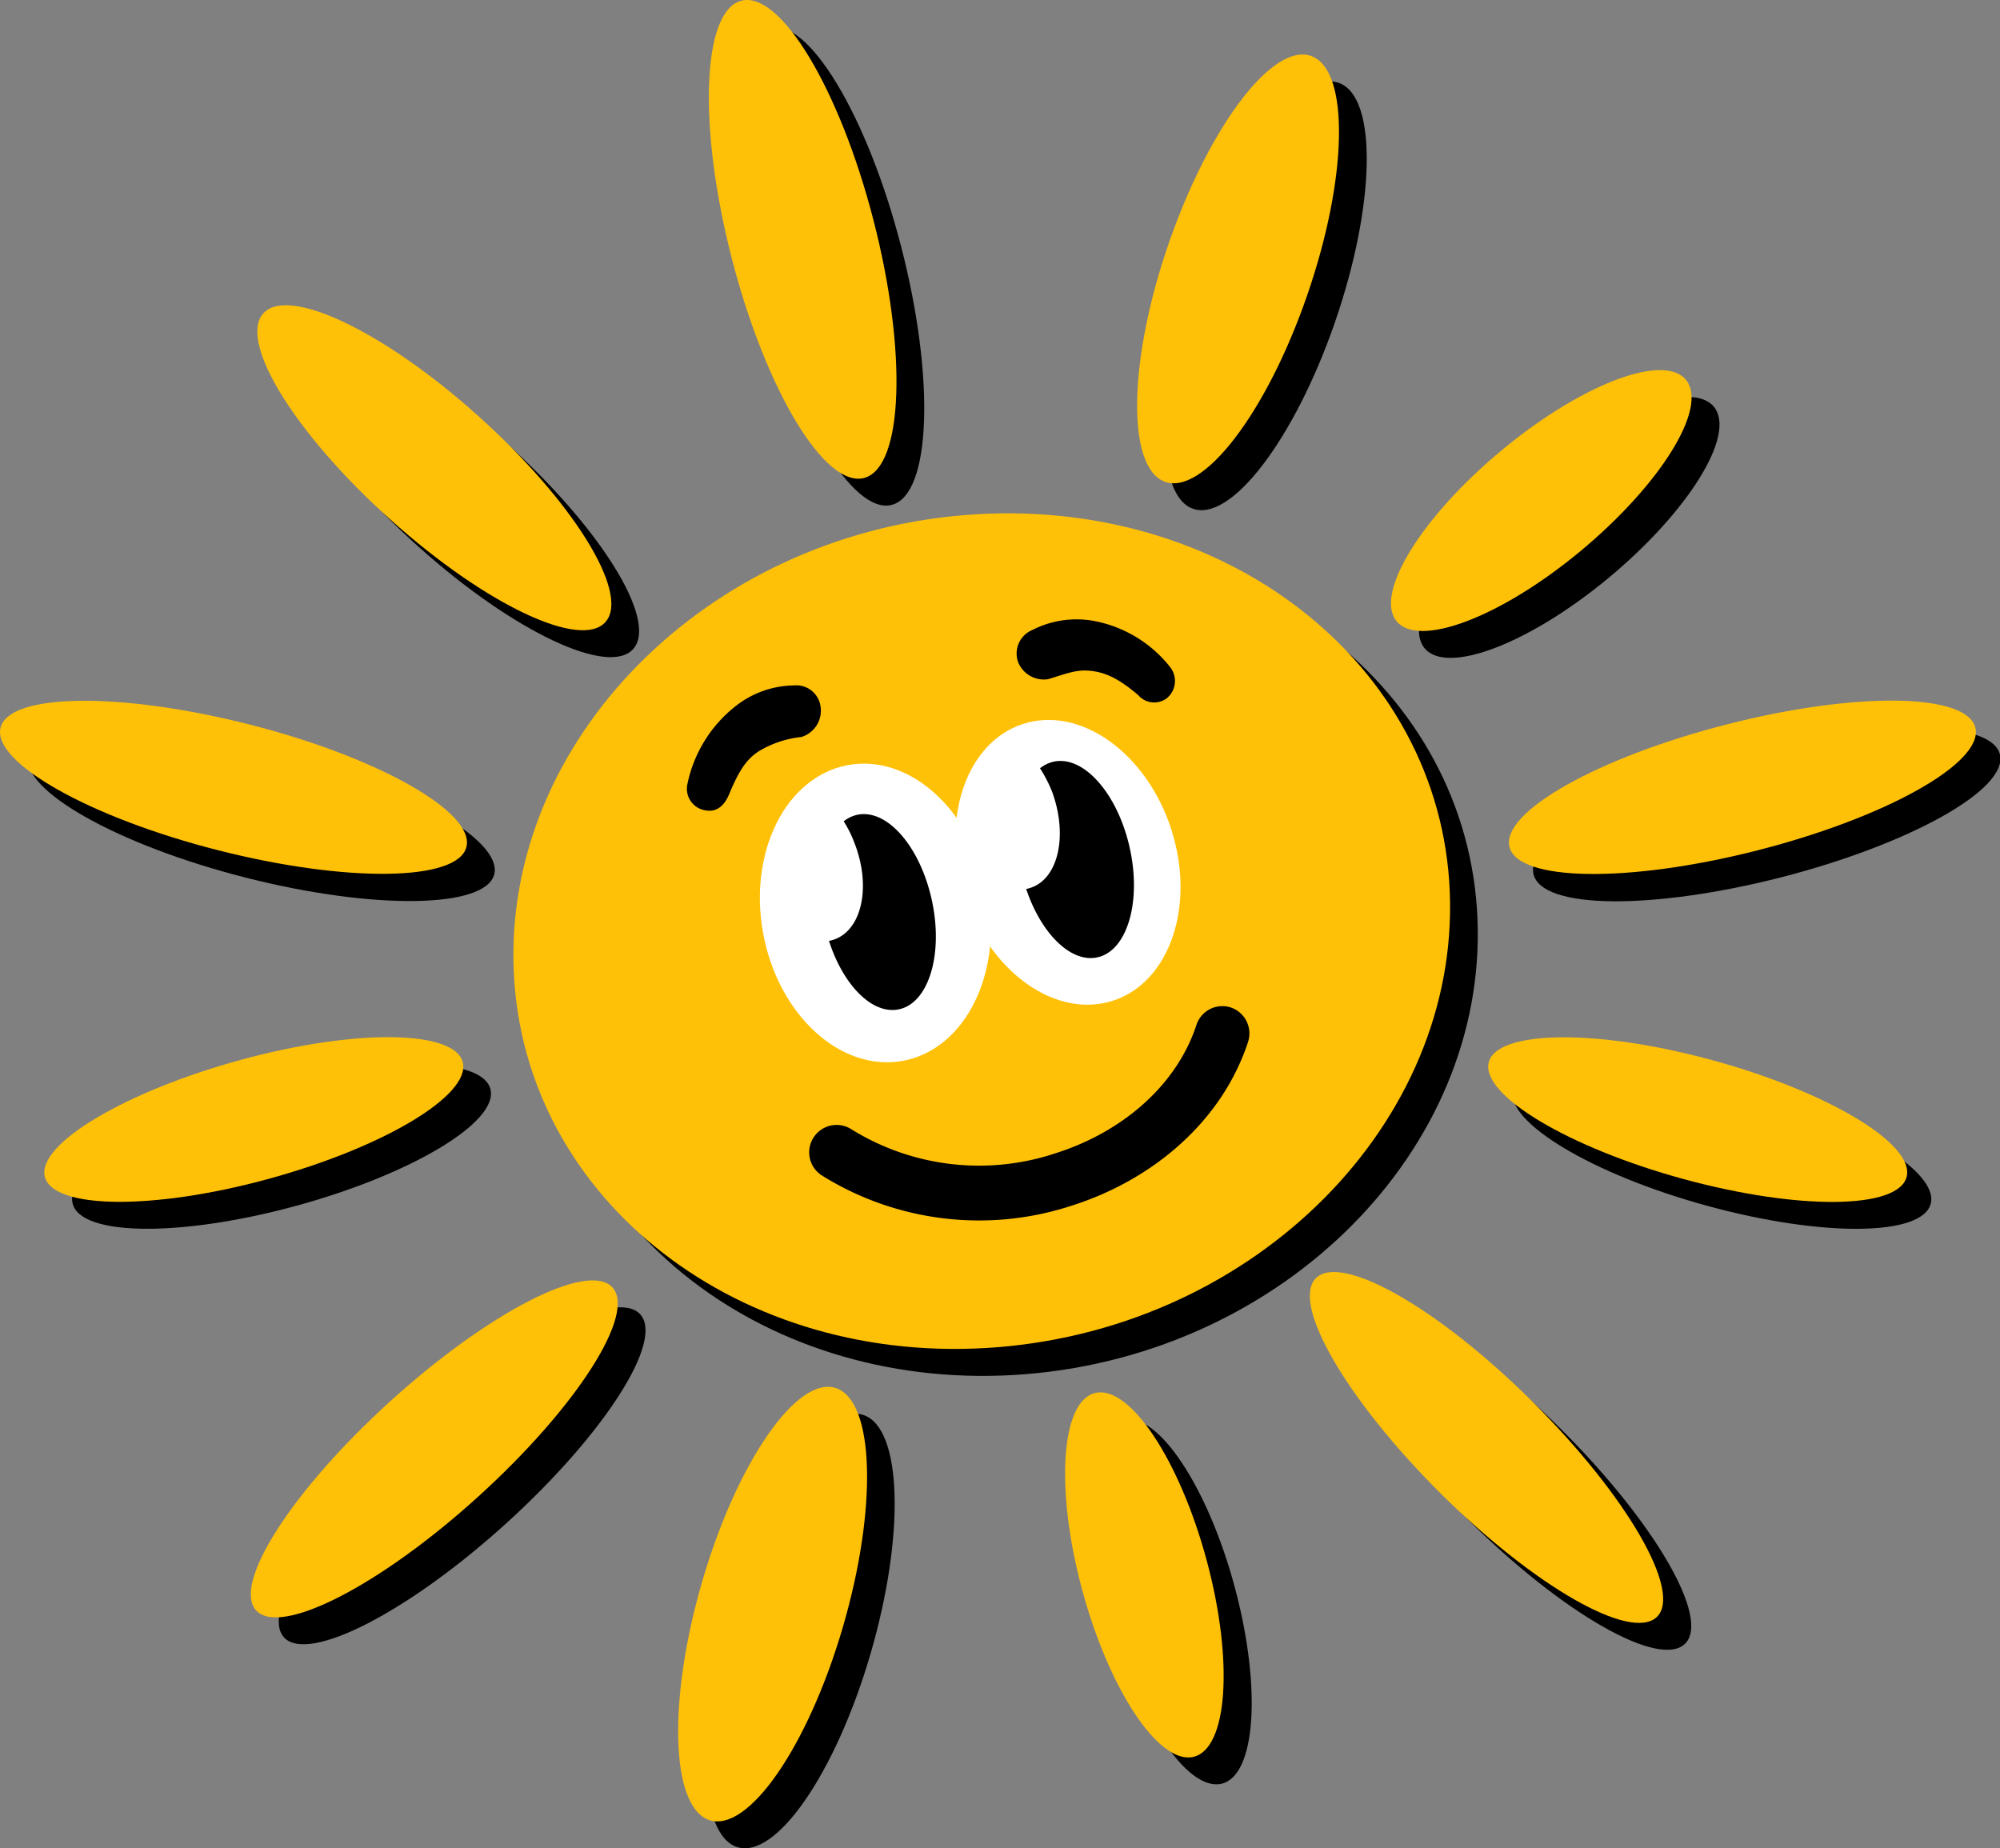 <svg id="Layer_13" data-name="Layer 13" xmlns="http://www.w3.org/2000/svg" viewBox="0 0 200 184.82"><rect x="0" y="0" width="200" height="184.82" fill="#808080" stroke="none"/><defs><style>.cls-1{fill:#ffc107;}.cls-2{fill-rule:evenodd;}.cls-3{fill:#fff;}</style></defs><path d="M102.66,145c25.85-2.14,46-22.5,45.09-45.48S125.09,59.65,99.24,61.79s-46,22.5-45.1,45.48S76.81,147.13,102.66,145Z" transform="translate(0 -7.59)"/><path d="M89.21,58.07c3.9-1.08,4.31-12.63.91-25.8s-9.33-23-13.24-21.91S72.56,23,76,36.16,85.3,59.14,89.21,58.07Z" transform="translate(0 -7.59)"/><path d="M133.49,39.83c4.06-11.75,4.27-22.46.45-23.93s-10.19,6.87-14.25,18.61-4.27,22.46-.46,23.93S129.42,51.58,133.49,39.83Z" transform="translate(0 -7.59)"/><path d="M73,168.36c-3.5,11.93-3.19,22.64.69,23.93s9.86-7.35,13.35-19.28,3.18-22.64-.7-23.92S76.51,156.43,73,168.36Z" transform="translate(0 -7.59)"/><path d="M63.37,72.43C65.76,69.54,60,60.3,50.53,51.81S31.43,38.76,29,41.66,32.4,53.79,41.88,62.29,61,75.33,63.37,72.43Z" transform="translate(0 -7.59)"/><path d="M160.8,65.43c8-6.63,12.78-14.29,10.64-17.1s-10.37.28-18.39,6.91-12.78,14.29-10.65,17.1S152.78,72.06,160.8,65.43Z" transform="translate(0 -7.59)"/><path d="M111,169.17c2.7,10.05,7.68,17.57,11.13,16.8s4.05-9.56,1.36-19.61-7.68-17.57-11.13-16.79S108.27,159.12,111,169.17Z" transform="translate(0 -7.59)"/><path d="M146.81,159.56c9.41,9.36,19.12,14.91,21.69,12.41s-3-12.11-12.4-21.47S137,135.58,134.42,138.08,137.4,150.2,146.81,159.56Z" transform="translate(0 -7.59)"/><path d="M49.43,95c.82-3.49-9-9-21.82-12.25s-24-3.12-24.79.37,9,9,21.82,12.25S48.61,98.43,49.43,95Z" transform="translate(0 -7.59)"/><path d="M64,139c-2.46-2.61-12.42,2.52-22.24,11.45S26,168.74,28.41,171.34s12.42-2.52,22.25-11.45S66.46,141.6,64,139Z" transform="translate(0 -7.59)"/><path d="M29.59,128.18c11.54-3.15,20.25-8.37,19.46-11.65s-10.78-3.39-22.32-.24S6.47,124.65,7.26,127.93,18,131.33,29.59,128.18Z" transform="translate(0 -7.59)"/><path class="cls-1" d="M99.88,142.3c25.85-2.14,46-22.5,45.1-45.48S122.31,57,96.46,59.1s-46,22.5-45.09,45.48S74,144.44,99.88,142.3Z" transform="translate(0 -7.59)"/><path class="cls-1" d="M86.43,55.38c3.91-1.08,4.31-12.63.91-25.8S78,6.59,74.1,7.67s-4.31,12.62-.91,25.8S82.52,56.45,86.43,55.38Z" transform="translate(0 -7.59)"/><path class="cls-1" d="M130.71,37.14c4.07-11.75,4.27-22.46.46-23.93S121,20.08,116.91,31.82s-4.27,22.46-.46,23.93S126.65,48.89,130.71,37.14Z" transform="translate(0 -7.59)"/><path class="cls-1" d="M70.24,165.67c-3.49,11.93-3.18,22.64.7,23.93s9.85-7.35,13.34-19.28,3.18-22.64-.69-23.92S73.73,153.75,70.24,165.67Z" transform="translate(0 -7.59)"/><path class="cls-1" d="M60.59,69.74C63,66.85,57.23,57.61,47.75,49.12S28.65,36.08,26.27,39,29.62,51.1,39.1,59.6,58.2,72.64,60.59,69.74Z" transform="translate(0 -7.59)"/><path class="cls-1" d="M158,62.74c8-6.63,12.79-14.29,10.65-17.1s-10.38.28-18.4,6.91-12.78,14.29-10.64,17.1S150,69.37,158,62.74Z" transform="translate(0 -7.59)"/><path class="cls-1" d="M108.19,166.48c2.7,10.05,7.68,17.57,11.13,16.8s4.06-9.56,1.36-19.61-7.68-17.56-11.13-16.79S105.5,156.43,108.19,166.48Z" transform="translate(0 -7.59)"/><path class="cls-1" d="M144,156.87c9.41,9.36,19.12,14.91,21.69,12.41s-3-12.11-12.39-21.47-19.12-14.92-21.69-12.42S134.62,147.51,144,156.87Z" transform="translate(0 -7.59)"/><path class="cls-1" d="M46.65,92.26c.82-3.49-8.95-9-21.82-12.25S.87,76.9.05,80.38s9,9,21.82,12.25S45.83,95.74,46.65,92.26Z" transform="translate(0 -7.59)"/><path class="cls-1" d="M61.22,136.31c-2.45-2.61-12.41,2.52-22.24,11.45s-15.8,18.29-13.35,20.89,12.42-2.52,22.25-11.45S63.68,138.91,61.22,136.31Z" transform="translate(0 -7.59)"/><path class="cls-1" d="M26.81,125.49c11.54-3.15,20.26-8.37,19.47-11.65S35.49,110.45,24,113.6,3.69,122,4.48,125.25,15.27,128.64,26.81,125.49Z" transform="translate(0 -7.59)"/><path d="M178.13,95.32C191,92,200.77,86.56,200,83.07S188,79.42,175.17,82.7,152.53,91.46,153.35,95,165.26,98.6,178.13,95.32Z" transform="translate(0 -7.59)"/><path d="M193.08,127.93c.79-3.28-7.93-8.49-19.47-11.64s-21.54-3-22.33.24,7.93,8.5,19.47,11.65S192.29,131.22,193.08,127.93Z" transform="translate(0 -7.59)"/><path class="cls-1" d="M175.73,92.63c12.87-3.28,22.63-8.76,21.81-12.25s-11.91-3.65-24.78-.37-22.64,8.76-21.82,12.25S162.86,95.91,175.73,92.63Z" transform="translate(0 -7.59)"/><path class="cls-1" d="M190.67,125.25c.79-3.29-7.93-8.5-19.47-11.65s-21.54-3-22.33.24,7.93,8.5,19.47,11.65S189.88,128.53,190.67,125.25Z" transform="translate(0 -7.59)"/><path class="cls-2" d="M123.06,108.33a2.74,2.74,0,0,1,1.75,3.44c-2.62,8-9.56,13.79-17.53,16.35a29.71,29.71,0,0,1-25.12-3,2.73,2.73,0,0,1,3-4.59,24.22,24.22,0,0,0,20.5,2.35c6.69-2.15,12.06-6.85,14-12.85A2.73,2.73,0,0,1,123.06,108.33Z" transform="translate(0 -7.59)"/><path class="cls-2" d="M82.07,78.36a2.74,2.74,0,0,1-1.94,2.93,10.42,10.42,0,0,0-4.21,1.4c-1.25.8-2,1.9-3,4.31-.49,1.18-1.28,1.87-2.46,1.61A2.18,2.18,0,0,1,68.74,86a13.34,13.34,0,0,1,4.76-7.75,9.63,9.63,0,0,1,5.9-2.12A2.45,2.45,0,0,1,82.07,78.36Z" transform="translate(0 -7.59)"/><path class="cls-2" d="M101.8,73.77a2.77,2.77,0,0,0,3,1.74c1.89-.57,2.87-1,4.32-.83s2.75.76,4.7,2.42a2.1,2.1,0,0,0,2.89.29,2.24,2.24,0,0,0,.29-3.11,12.7,12.7,0,0,0-7.57-4.59,9.71,9.71,0,0,0-6.2.9A2.55,2.55,0,0,0,101.8,73.77Z" transform="translate(0 -7.59)"/><ellipse class="cls-3" cx="87.54" cy="98.88" rx="11.41" ry="15.04" transform="translate(-16.75 10.28) rotate(-10.64)"/><ellipse class="cls-3" cx="106.83" cy="94" rx="10.85" ry="14.56" transform="matrix(0.95, -0.31, 0.31, 0.95, -23.83, 30.05)"/><path class="cls-2" d="M83.47,101.52c2.73-1,3.65-5.3,2-9.57a11.57,11.57,0,0,0-1.1-2.23,3.38,3.38,0,0,1,1.35-.65c3-.64,6.31,3.2,7.47,8.57s-.32,10.25-3.29,10.88c-2.65.57-5.58-2.4-7-6.84A3.56,3.56,0,0,0,83.47,101.52Z" transform="translate(0 -7.59)"/><path class="cls-2" d="M103.17,96.33c2.74-1,3.62-5.38,2-9.67A13.41,13.41,0,0,0,104,84.42a3.4,3.4,0,0,1,1.35-.66c3-.67,6.39,3.16,7.61,8.56s-.22,10.33-3.2,11c-2.66.6-5.65-2.37-7.14-6.83A3.68,3.68,0,0,0,103.17,96.33Z" transform="translate(0 -7.59)"/></svg>